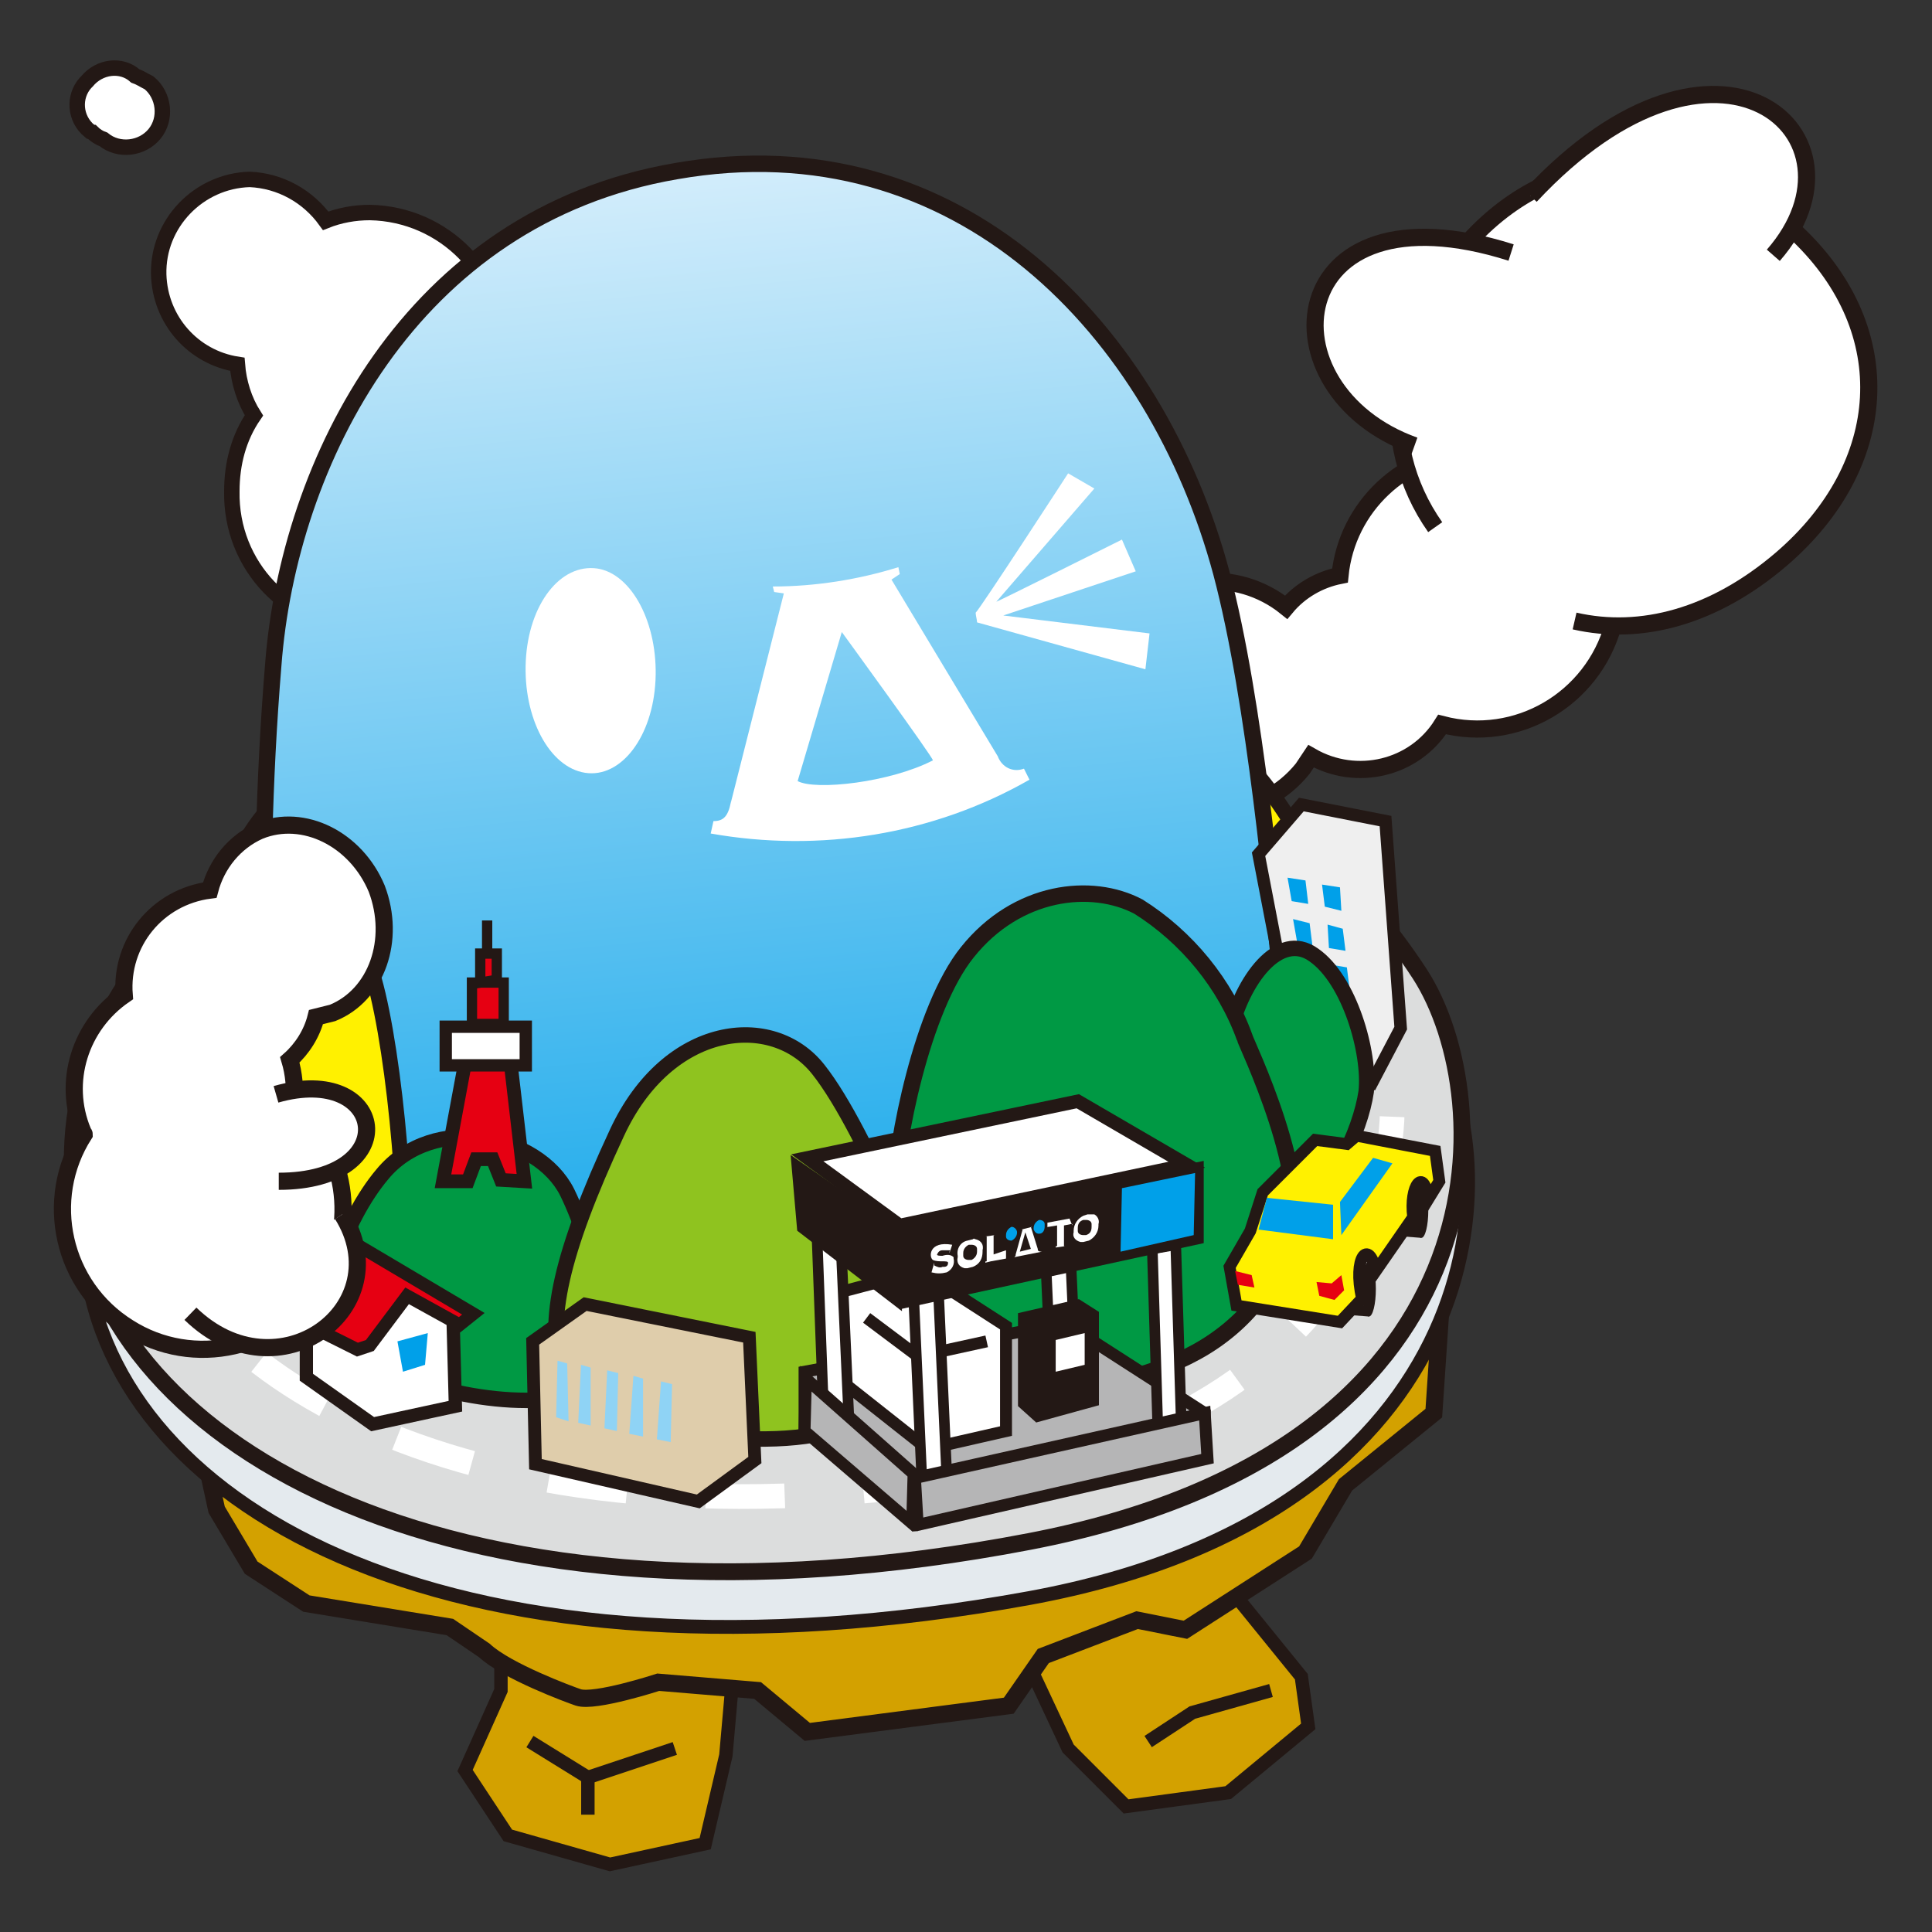 <?xml version="1.0" encoding="utf-8"?>
<!-- Generator: Adobe Illustrator 19.2.1, SVG Export Plug-In . SVG Version: 6.00 Build 0)  -->
<svg version="1.1" id="もじ" xmlns="http://www.w3.org/2000/svg" xmlns:xlink="http://www.w3.org/1999/xlink" x="0px" y="0px"
	 viewBox="0 0 140 140" style="enable-background:new 0 0 140 140;" xml:space="preserve">
<rect x="0" y="0" width="140" height="140" fill="#333333" stroke="none"/>
<style type="text/css">
	.st0{fill:#FFFFFF;}
	.st1{fill:none;stroke:#231815;stroke-width:1.244;}
	.st2{fill:#D3A100;stroke:#231815;stroke-width:0.973;}
	.st3{fill:#D3A100;stroke:#231815;stroke-width:1.244;}
	.st4{fill:#E4EAEE;stroke:#231815;stroke-width:1.002;}
	.st5{fill:#DCDDDD;stroke:#231815;stroke-width:1.22;}
	.st6{fill:#DCDDDD;stroke:#FFFFFF;stroke-width:1.788;stroke-dasharray:5.723;}
	.st7{fill:#8FC31F;stroke:#231815;stroke-width:1.119;}
	.st8{fill:none;stroke:#231815;stroke-width:1.119;}
	.st9{fill:#FFF100;stroke:#231815;stroke-width:1.119;}
	.st10{fill:url(#SVGID_1_);stroke:#231815;stroke-width:1.19;}
	.st11{fill:#EFEFEF;stroke:#231815;stroke-width:0.902;}
	.st12{fill:#00A0E9;}
	.st13{fill:#009944;stroke:#231815;stroke-width:1.119;}
	.st14{fill:#009944;stroke:#231815;stroke-width:1.191;}
	.st15{fill:#B5B5B6;stroke:#231815;stroke-width:0.865;}
	.st16{fill:#FFFFFF;stroke:#231815;stroke-width:0.865;}
	.st17{fill:#FFFFFF;stroke:#231815;stroke-width:0.769;}
	.st18{fill:#FFFFFF;stroke:#231815;stroke-width:0.971;}
	.st19{fill:#231815;stroke:#231815;stroke-width:0.692;}
	.st20{fill:#231815;stroke:#231815;stroke-width:0.453;}
	.st21{fill:#E60012;stroke:#231815;stroke-width:0.995;}
	.st22{fill:#FFFFFF;stroke:#231815;stroke-width:0.894;}
	.st23{fill:#E60012;stroke:#231815;stroke-width:0.746;}
	.st24{fill:none;stroke:#231815;stroke-width:0.746;}
	.st25{fill:#DFCDAB;stroke:#231815;stroke-width:0.93;}
	.st26{fill:#8FD3F5;}
	.st27{fill:#FFFFFF;stroke:#231815;stroke-width:0.961;}
	.st28{fill:#E60012;stroke:#231815;stroke-width:0.93;}
	.st29{fill:none;stroke:#231815;stroke-width:0.973;}
	.st30{fill:#FFF100;stroke:#231815;stroke-width:0.85;}
	.st31{fill:#E60012;}
	.st32{fill:#231815;}
	.st33{fill:#DCDDDD;}
	.st34{fill:#009944;}
	.st35{fill:#FFFFFF;stroke:#231815;stroke-width:1.244;}
	.st36{fill:none;stroke:#231815;stroke-width:0.865;}
	.st37{fill:#231815;stroke:#231815;stroke-width:0.865;}
</style>
<title>intro_solato_000</title>
<path class="st0" d="M117.3,42.2c-0.3-5.6-5-9.9-10.6-9.6c-5,0.3-9.1,4.1-9.6,9.1c-1.5,0.3-2.9,1.1-3.9,2.3
	c-3.6-2.9-8.8-2.4-11.7,1.2c-2.9,3.6-2.4,8.8,1.2,11.7c3.6,2.9,8.8,2.4,11.7-1.2l0,0c0.2-0.3,0.4-0.6,0.6-0.9
	c3.3,1.9,7.5,0.9,9.5-2.3c5.4,1.4,10.9-1.8,12.4-7.2C117.2,44.3,117.3,43.3,117.3,42.2z"/>
<path class="st1" d="M117.3,42.2c-0.3-5.6-5-9.9-10.6-9.6c-5,0.3-9.1,4.1-9.6,9.1c-1.5,0.3-2.9,1.1-3.9,2.3
	c-3.6-2.9-8.8-2.4-11.7,1.2c-2.9,3.6-2.4,8.8,1.2,11.7c3.6,2.9,8.8,2.4,11.7-1.2l0,0c0.2-0.3,0.4-0.6,0.6-0.9
	c3.3,1.9,7.5,0.9,9.5-2.3c5.4,1.4,10.9-1.8,12.4-7.2C117.2,44.3,117.3,43.3,117.3,42.2z"/>
<polygon class="st2" points="73.7,118.8 77.4,126.7 81.6,130.9 89,129.9 94.8,125.1 94.3,121.5 87.4,113 80,116.2 "/>
<polygon class="st2" points="36.3,117.2 36.3,122.5 33.7,128.3 36.8,133 44.2,135.1 51.1,133.6 52.6,127.2 53.2,120.4 45.8,116.2 
	"/>
<path class="st3" d="M14.7,104.8l1,4.6l2.5,4.2l4,2.6l10.4,1.7l2.5,1.7c1.6,1.5,6.2,3.2,6.8,3.4c1.2,0.4,5.8-1.1,5.8-1.1l7.2,0.6
	l3.6,3l14.6-1.9l2.5-3.6l6.8-2.6l3.5,0.7l8.7-5.6l2.9-4.9l6.4-5.2l0.7-10.4L14.7,104.8z"/>
<path class="st4" d="M103.7,75.2c5.8,8.9,4.7,34.4-29.1,40.6c-41.2,7.5-66.3-6.2-68.4-24.3C4.1,73.3,22.3,59.6,52.6,56.9
	C79.1,54.6,94.4,60.9,103.7,75.2z"/>
<path class="st5" d="M102.9,70.6c5.8,9,6.6,34.4-28.3,41.1C33.4,119.6,7.4,105,5.4,86.9c-2.1-18.3,16.1-32,46.4-34.7
	C78.3,49.9,93.6,56.3,102.9,70.6z"/>
<path class="st6" d="M97.3,70.4c8,7.6,3.9,31.5-25.1,36.4c-39.4,6.7-60.1-8.4-62-20.8c-2.3-15.2,16-27.6,43.2-30
	C77.2,53.9,85.7,59.4,97.3,70.4z"/>
<path class="st7" d="M31.7,57.7c-3.3-4.2-10.9-3.4-14.6,4.6C13,71.1,12,76,13.1,79.5c1.2,3.5,3,3.9,8.8,4.6
	c10.3,1.2,15.1-0.3,17.8-6.9C40.5,75.4,35.1,62.1,31.7,57.7z"/>
<path class="st0" d="M36.5,25.3c0-5.4-4.3-9.8-9.7-9.9c-1.1,0-2.2,0.2-3.2,0.6c-1.3-1.8-3.3-2.9-5.5-3c-3.7,0.1-6.7,3.2-6.6,6.9
	c0.1,3.3,2.5,6,5.7,6.5c0.1,1.3,0.5,2.6,1.2,3.7c-1.1,1.6-1.6,3.5-1.6,5.5c-0.1,5.4,4.1,9.8,9.5,9.9c5.4,0.1,9.8-4.1,9.9-9.5v-0.4
	c0-1.7-0.4-3.3-1.2-4.8C36,29.1,36.5,27.2,36.5,25.3z M9.8,5.5C8.8,4.6,7.2,4.8,6.3,5.9c0,0-0.1,0.1-0.1,0.1C5.3,7,5.4,8.6,6.5,9.5
	c0.1,0,0.1,0.1,0.2,0.1c0.2,0.2,0.5,0.4,0.8,0.5c1.1,0.9,2.8,0.7,3.7-0.4s0.7-2.8-0.4-3.7c0,0,0,0,0,0C10.4,5.8,10.1,5.6,9.8,5.5z"
	/>
<path class="st8" d="M36.5,25.3c0-5.4-4.3-9.8-9.7-9.9c-1.1,0-2.2,0.2-3.2,0.6c-1.3-1.8-3.3-2.9-5.5-3c-3.7,0.1-6.7,3.2-6.6,6.9
	c0.1,3.3,2.5,6,5.7,6.5c0.1,1.3,0.5,2.6,1.2,3.7c-1.1,1.6-1.6,3.5-1.6,5.5c-0.1,5.4,4.1,9.8,9.5,9.9c5.4,0.1,9.8-4.1,9.9-9.5v-0.4
	c0-1.7-0.4-3.3-1.2-4.8C36,29.1,36.5,27.2,36.5,25.3z M9.8,5.5C8.8,4.6,7.2,4.8,6.3,5.9c0,0-0.1,0.1-0.1,0.1C5.3,7,5.4,8.6,6.5,9.5
	c0.1,0,0.1,0.1,0.2,0.1c0.2,0.2,0.5,0.4,0.8,0.5c1.1,0.9,2.8,0.7,3.7-0.4s0.7-2.8-0.4-3.7c0,0,0,0,0,0C10.4,5.8,10.1,5.6,9.8,5.5z"
	/>
<path class="st9" d="M88.1,53.8c3.6,1.2,7.9,9.9,9.5,13.4c1.6,3.6,0,6.3-2,9.1s-7.5-3.2-7.5-5.5V53.8C88.1,53.8,88.1,53.8,88.1,53.8
	z"/>
<linearGradient id="SVGID_1_" gradientUnits="userSpaceOnUse" x1="39.696" y1="-791.371" x2="39.696" y2="-699.354" gradientTransform="matrix(0.995 -9.820000e-002 -9.820000e-002 -0.995 -58.24 -679.886)">
	<stop  offset="0" style="stop-color:#00A0E9"/>
	<stop  offset="1" style="stop-color:#D3EDFB"/>
</linearGradient>
<path class="st10" d="M92.8,70.7C92.3,66,91,50.9,88.5,41.5C83.8,24,69.5,8.8,49,12.4c-19.3,3.3-28.1,21.2-29.2,35.8
	c-1.4,17-0.5,32.9,0.4,37.5c1.8,9,22.7,22,46.6,17C89.3,98,93.9,81.8,92.8,70.7z"/>
<path class="st0" d="M72.3,54.8L64.6,42l0.6-0.4l-0.1-0.5c-2.9,0.9-6,1.4-9.1,1.4l0.1,0.4l0.7,0.1l-3.9,15.4l0.1-0.5
	c-0.2,1.3-0.6,1.6-1.3,1.6l-0.2,0.9c7.9,1.4,16.1,0.1,23.1-3.9l-0.4-0.8C73.4,56,72.6,55.6,72.3,54.8z M57.8,56.6L61,45.8
	c0,0,6.7,9.2,6.6,9.3C64.5,56.7,59.1,57.3,57.8,56.6z"/>
<path class="st0" d="M38.1,47.9c-0.2,4.1,1.7,7.7,4.3,8.1s4.9-2.6,5.1-6.7c0.2-4.1-1.7-7.7-4.2-8.1C40.6,40.8,38.3,43.8,38.1,47.9z"
	/>
<polygon class="st11" points="94.3,58.3 100.4,59.5 101.5,74.5 99.4,78.5 94.2,77.5 91.2,61.9 "/>
<polygon class="st12" points="95.8,64.1 97.1,64.3 97.2,66 96,65.7 "/>
<polygon class="st12" points="93.3,63.6 94.6,63.8 94.8,65.5 93.6,65.3 "/>
<polygon class="st12" points="96.2,67 97.3,67.3 97.5,68.9 96.3,68.7 "/>
<polygon class="st12" points="93.7,66.6 94.9,66.9 95.1,68.5 94,68.3 "/>
<polygon class="st12" points="96.4,69.9 97.6,70.1 97.8,71.7 96.7,71.6 "/>
<polygon class="st12" points="94.2,69.5 95.3,69.7 95.6,71.4 94.5,71.2 "/>
<path class="st13" d="M89.1,74.9c0.9-3.9,3.6-7.5,6.1-5.7c2.6,1.8,4.1,7.1,3.8,9.9c-0.4,2.8-2.6,7.9-5.7,8.5
	C90,88.1,86.9,84.4,89.1,74.9z"/>
<path class="st9" d="M16.3,70.5c4.2-6.8,9.5-3.6,10.5-0.5c1.6,4.5,2.9,17.4,2.4,24c-0.3,3.9-8.4,2.3-13.4-1.8
	C8.1,85.8,10.6,79.6,16.3,70.5z"/>
<path class="st13" d="M25,97.2c3.4,3.2,11.3,5,16.1,4s2-10.7,0-14.8c-2.1-4.2-9.7-5.8-13.4-1.3C25,88.3,22.4,94.9,25,97.2z"/>
<path class="st14" d="M90.2,75.2c-1.4-3.9-4.2-7.3-7.7-9.5c-3.4-1.8-8.8-1.2-12.4,3.3c-3.3,4.1-5.2,13.8-5.3,17.7
	c-0.2,3.9-0.4,11.5,2.3,13.7c1,0.5,2.1,0.7,3.2,0.6c12.8,0,19.7-2.8,23.1-10.6C95.3,85.8,90.2,75.4,90.2,75.2z"/>
<path class="st7" d="M59.3,77.5c-3.3-4.2-10.9-3.4-14.6,4.6c-4.1,8.8-5.1,13.7-4,17.2c1.2,3.5,3,4,8.8,4.6
	c10.3,1.2,15.1-0.3,17.8-6.9C68.2,95.1,62.8,81.9,59.3,77.5z"/>
<polygon class="st15" points="87.3,102.4 77.2,95.9 58.3,99.4 58.3,103.7 66.4,109.9 87.2,105.3 "/>
<polygon class="st16" points="67.2,105 61,100.1 61,93.6 66.7,92.1 72.9,96.1 72.9,103.7 "/>
<polygon class="st17" points="83.9,103.5 85.6,103.1 85.2,90.2 83.5,90.5 "/>
<polygon class="st17" points="66.8,107.2 68.6,106.8 68,93.5 66.2,93.8 "/>
<polygon class="st17" points="59.7,102.9 61.5,102.5 60.9,89.2 59.2,89.5 "/>
<polygon class="st17" points="76.2,100.8 78,100.4 77.4,87.1 75.6,87.4 "/>
<polygon class="st18" points="86,84.4 78.1,79.8 58.5,83.9 65.2,88.8 "/>
<polygon class="st19" points="57.7,84.4 58.1,89 65,94.3 64.9,89.4 "/>
<polygon class="st20" points="87,89.9 65.4,94.6 65.5,88.8 87,84.4 "/>
<polygon class="st12" points="86.5,89.5 81.2,90.7 81.3,86.1 86.6,85 "/>
<path class="st12" d="M73.7,89.3c0,0.3-0.2,0.5-0.4,0.6c-0.2,0-0.4-0.1-0.4-0.3c0,0,0,0,0,0v-0.1c0-0.3,0.2-0.5,0.4-0.6
	C73.5,88.9,73.7,89.1,73.7,89.3C73.7,89.3,73.7,89.3,73.7,89.3z"/>
<path class="st12" d="M75.7,88.9c0,0.2-0.1,0.5-0.4,0.5c0,0,0,0,0,0c-0.2,0-0.3-0.1-0.4-0.3V89c0-0.3,0.2-0.5,0.4-0.6
	c0.2,0,0.4,0.1,0.4,0.3c0,0,0,0,0,0V88.9z"/>
<path class="st0" d="M75.2,90.5l-0.5-1.6h0.1L74,89.1h0.1l-0.5,1.8l0,0c0,0.1,0,0.1-0.1,0.2l0,0l2-0.4l0,0
	C75.2,90.7,75.2,90.6,75.2,90.5z M73.9,90.7l0.4-1.4l0.4,1.2L73.9,90.7z"/>
<path class="st0" d="M70.5,89.8l-0.4,0.1c-0.5,0.1-0.8,0.6-0.7,1.1v0.1c-0.1,0.4,0.1,0.7,0.5,0.8h0.2l0.4-0.1
	c0.5-0.2,0.7-0.6,0.7-1.1v-0.1c0.1-0.4-0.1-0.7-0.5-0.8C70.6,89.8,70.6,89.7,70.5,89.8z M70.8,90.7c0,0.3-0.2,0.5-0.4,0.6h-0.2
	c-0.2,0-0.4-0.1-0.4-0.3c0,0,0,0,0,0v-0.2c0-0.3,0.2-0.5,0.4-0.6h0.2c0.2,0,0.4,0.1,0.4,0.3c0,0,0,0,0,0L70.8,90.7
	C70.8,90.7,70.8,90.7,70.8,90.7z"/>
<path class="st0" d="M78.8,88l-0.3,0.1c-0.4,0.2-0.7,0.6-0.7,1.1v0.1c-0.1,0.3,0.1,0.6,0.5,0.7c0,0,0,0,0,0h0.2l0.4-0.1
	c0.4-0.2,0.7-0.6,0.7-1.1v-0.1c0.1-0.3-0.1-0.6-0.3-0.7c-0.1,0-0.1,0-0.2,0H78.8z M79.1,88.9c0,0.3-0.1,0.5-0.4,0.6h-0.2
	c-0.2,0-0.4-0.1-0.4-0.3c0,0,0,0,0,0V89c0-0.3,0.1-0.5,0.4-0.6h0.2c0.2,0,0.4,0.1,0.4,0.3c0,0,0,0,0,0L79.1,88.9
	C79.1,88.9,79.1,88.9,79.1,88.9z"/>
<path class="st0" d="M72.9,90.6L72.9,90.6C72.9,90.7,72.9,90.7,72.9,90.6L72,90.9v-1.4h0.1l-0.7,0.1h0.1v1.8c-0.1,0-0.1,0-0.1,0.1
	c0,0,0,0,0,0l0,0l0.4-0.1l0,0l1.1-0.2V90.6L72.9,90.6z"/>
<path class="st0" d="M77.5,88.3l-1.6,0.3v0.5l0,0V89c0-0.1,0-0.1,0.1-0.1c0,0,0,0,0,0l0.6-0.1v1.5c-0.1,0-0.1,0-0.1,0.1c0,0,0,0,0,0
	l0,0l0.7-0.1h-0.1v-1.5l0.5-0.1h0.1v0.1l0,0L77.5,88.3z"/>
<path class="st0" d="M69,90.2c-1.7-0.3-1.7,0.9-1.4,1.1c0.2,0.1,0.5,0.1,0.7,0.1c0.2,0,0.4,0,0.4,0.1c0,0.2-0.1,0.3-0.3,0.3
	c0,0-0.1,0-0.1,0c-0.2,0.1-0.4,0-0.6-0.1v-0.2l0,0l-0.2,0.7c0.4,0.1,0.7,0.1,1.1,0c0.4-0.2,0.6-0.6,0.5-1v-0.1
	c-0.2-0.2-0.5-0.2-0.8-0.1c-0.2,0-0.4,0-0.4-0.1c0.1-0.2,0.2-0.3,0.4-0.3h0.5c0,0,0.1,0,0,0.1v0.1L69,90.2z"/>
<polygon class="st15" points="66.2,106.8 58.4,99.9 58.3,103.7 66.1,110.4 "/>
<polygon class="st15" points="66.5,110.5 87.5,105.7 87.3,102.4 66.3,107.1 "/>
<polygon class="st21" points="32.1,85.6 33.7,77 37,77 38,85.6 36.3,85.5 35.7,84 34.5,84 33.9,85.6 "/>
<rect x="32.3" y="74.4" class="st22" width="5.8" height="2.8"/>
<rect x="34.2" y="71.2" class="st23" width="2.3" height="3"/>
<polygon class="st23" points="34.8,71.2 34.8,69.1 36,69.1 36,71 "/>
<line class="st24" x1="35.3" y1="69.1" x2="35.3" y2="66.7"/>
<polygon class="st25" points="38.8,106.1 38.6,97.2 42.4,94.5 54.3,96.9 54.7,105.8 50.6,108.8 "/>
<polygon class="st26" points="40.4,98.6 41.1,98.8 41.2,103 40.3,102.7 "/>
<polygon class="st26" points="42.1,98.9 42.8,99.1 42.8,103.3 41.9,103.1 "/>
<polygon class="st26" points="44,99.3 44.8,99.5 44.7,103.7 43.8,103.5 "/>
<polygon class="st26" points="45.9,99.7 46.6,99.9 46.6,104.1 45.6,103.9 "/>
<polygon class="st26" points="47.9,100.1 48.7,100.3 48.6,104.5 47.6,104.3 "/>
<polygon class="st27" points="22.2,92.8 22.2,99.8 27,103.2 33,101.9 32.8,94.5 25,90.7 "/>
<polygon class="st12" points="28.8,97.2 31,96.6 30.8,98.9 29.2,99.4 "/>
<polygon class="st28" points="34.3,95.2 25.7,90.1 24.1,90.3 20.3,95 25.9,97.8 26.8,97.5 29.5,93.9 33.3,96 "/>
<polyline class="st2" points="38.4,126.2 42.6,128.8 42.6,131.5 "/>
<line class="st29" x1="42.6" y1="128.8" x2="48.9" y2="126.7"/>
<polyline class="st2" points="83.2,126.2 86.4,124.1 92.1,122.5 "/>
<path class="st30" d="M98.3,82.3l5.7,1.1l0.3,2.2l-0.8,1.3c-0.3-2.4-1.4-1-1.1,1.3l-2.7,3.9c-0.5-2.4-1.7-1-1,2l-1.6,1.7l-7.5-1.2
	l-0.5-2.8l1.5-2.6l0.9-2.8l3.8-3.8l2.3,0.3L98.3,82.3z"/>
<polygon class="st12" points="91.8,86.8 91.2,89.1 96.6,89.8 96.6,87.3 "/>
<polygon class="st12" points="97.1,87.1 99.5,83.9 100.9,84.3 97.2,89.5 "/>
<polygon class="st31" points="89.5,92.1 90.7,92.4 90.9,93.3 89.7,93.1 "/>
<polygon class="st31" points="95.4,92.9 95.6,93.9 96.7,94.2 97.4,93.5 97.2,92.4 96.5,93 "/>
<ellipse class="st32" cx="99.2" cy="93.4" rx="0.5" ry="2"/>
<polygon class="st32" points="99.2,95.4 97.9,95.3 98.7,94.3 "/>
<ellipse class="st32" cx="103" cy="87.7" rx="0.5" ry="2"/>
<polygon class="st32" points="103,89.7 101.7,89.6 102.6,88.4 "/>
<polygon class="st33" points="65.7,111 67.4,110.9 67.6,111.9 65.9,112.2 "/>
<polygon class="st34" points="86.1,83.3 87.3,84 87.3,84.8 88.1,84.8 87.6,82.3 "/>
<path class="st0" d="M22.9,73.7l1.2-0.3c3.2-1.3,4.6-5.3,3.2-9c-1.5-3.6-5.3-5.5-8.5-4.2c-1.8,0.8-3.1,2.4-3.6,4.3
	C11.4,65,8.7,68.3,9,72.1c-3.2,2.2-4.5,6.3-3,9.9c0,0.1,0.1,0.1,0.1,0.2c-3,4.7-1.6,11,3.2,14c4.7,3,11,1.6,14-3.2
	c2.7-4.3,1.8-9.8-2-13.1c0.1-1,0-2.1-0.3-3.1C21.9,76,22.6,74.9,22.9,73.7z"/>
<path class="st1" d="M22.9,73.7l1.2-0.3c3.2-1.3,4.6-5.3,3.2-9c-1.5-3.6-5.3-5.5-8.5-4.2c-1.8,0.8-3.1,2.4-3.6,4.3
	C11.4,65,8.7,68.3,9,72.1c-3.2,2.2-4.5,6.3-3,9.9c0,0.1,0.1,0.1,0.1,0.2c-3,4.7-1.6,11,3.2,14c4.7,3,11,1.6,14-3.2
	c2.7-4.3,1.8-9.8-2-13.1c0.1-1,0-2.1-0.3-3.1C21.9,76,22.6,74.9,22.9,73.7z"/>
<path class="st35" d="M20,79.3c8-2.3,9.4,6.3,0.2,6.3"/>
<path class="st35" d="M24.8,88c4.2,6.7-4.6,13.4-11,7.2"/>
<path class="st35" d="M104,38.2c-4.3-6.1-3.5-14.6,2.8-21.1c7.1-7.4,17.1-6.2,23.5-0.1c7.3,7,6.7,16.7-1.2,23.5
	c-4.9,4.2-10.2,5.6-15,4.5"/>
<path class="st35" d="M102.5,32.3c-11.2-4-9.7-19.3,7-14"/>
<path class="st35" d="M110.9,14.2c13.6-14.6,25.2-4.4,17.6,4.3"/>
<line class="st36" x1="62.8" y1="95.5" x2="66.4" y2="98.2"/>
<line class="st36" x1="68.3" y1="97.9" x2="71.5" y2="97.2"/>
<polygon class="st37" points="75.2,102.6 79.2,101.5 79.2,95.3 78.1,94.6 74.2,95.5 74.2,101.7 "/>
<polygon class="st0" points="76.5,97.1 78.6,96.6 78.6,98.9 76.5,99.4 "/>
<path class="st0" d="M77.4,34.3l1.9,1.1l-7.1,8.2c-0.1,0.1,9.1-4.5,9.1-4.5l1,2.3l-9.6,3.2l10.6,1.3L83,48.5l-12.2-3.4
	c0-0.2-0.1-0.5-0.1-0.7C71.1,44,77.4,34.3,77.4,34.3z"/>
</svg>
